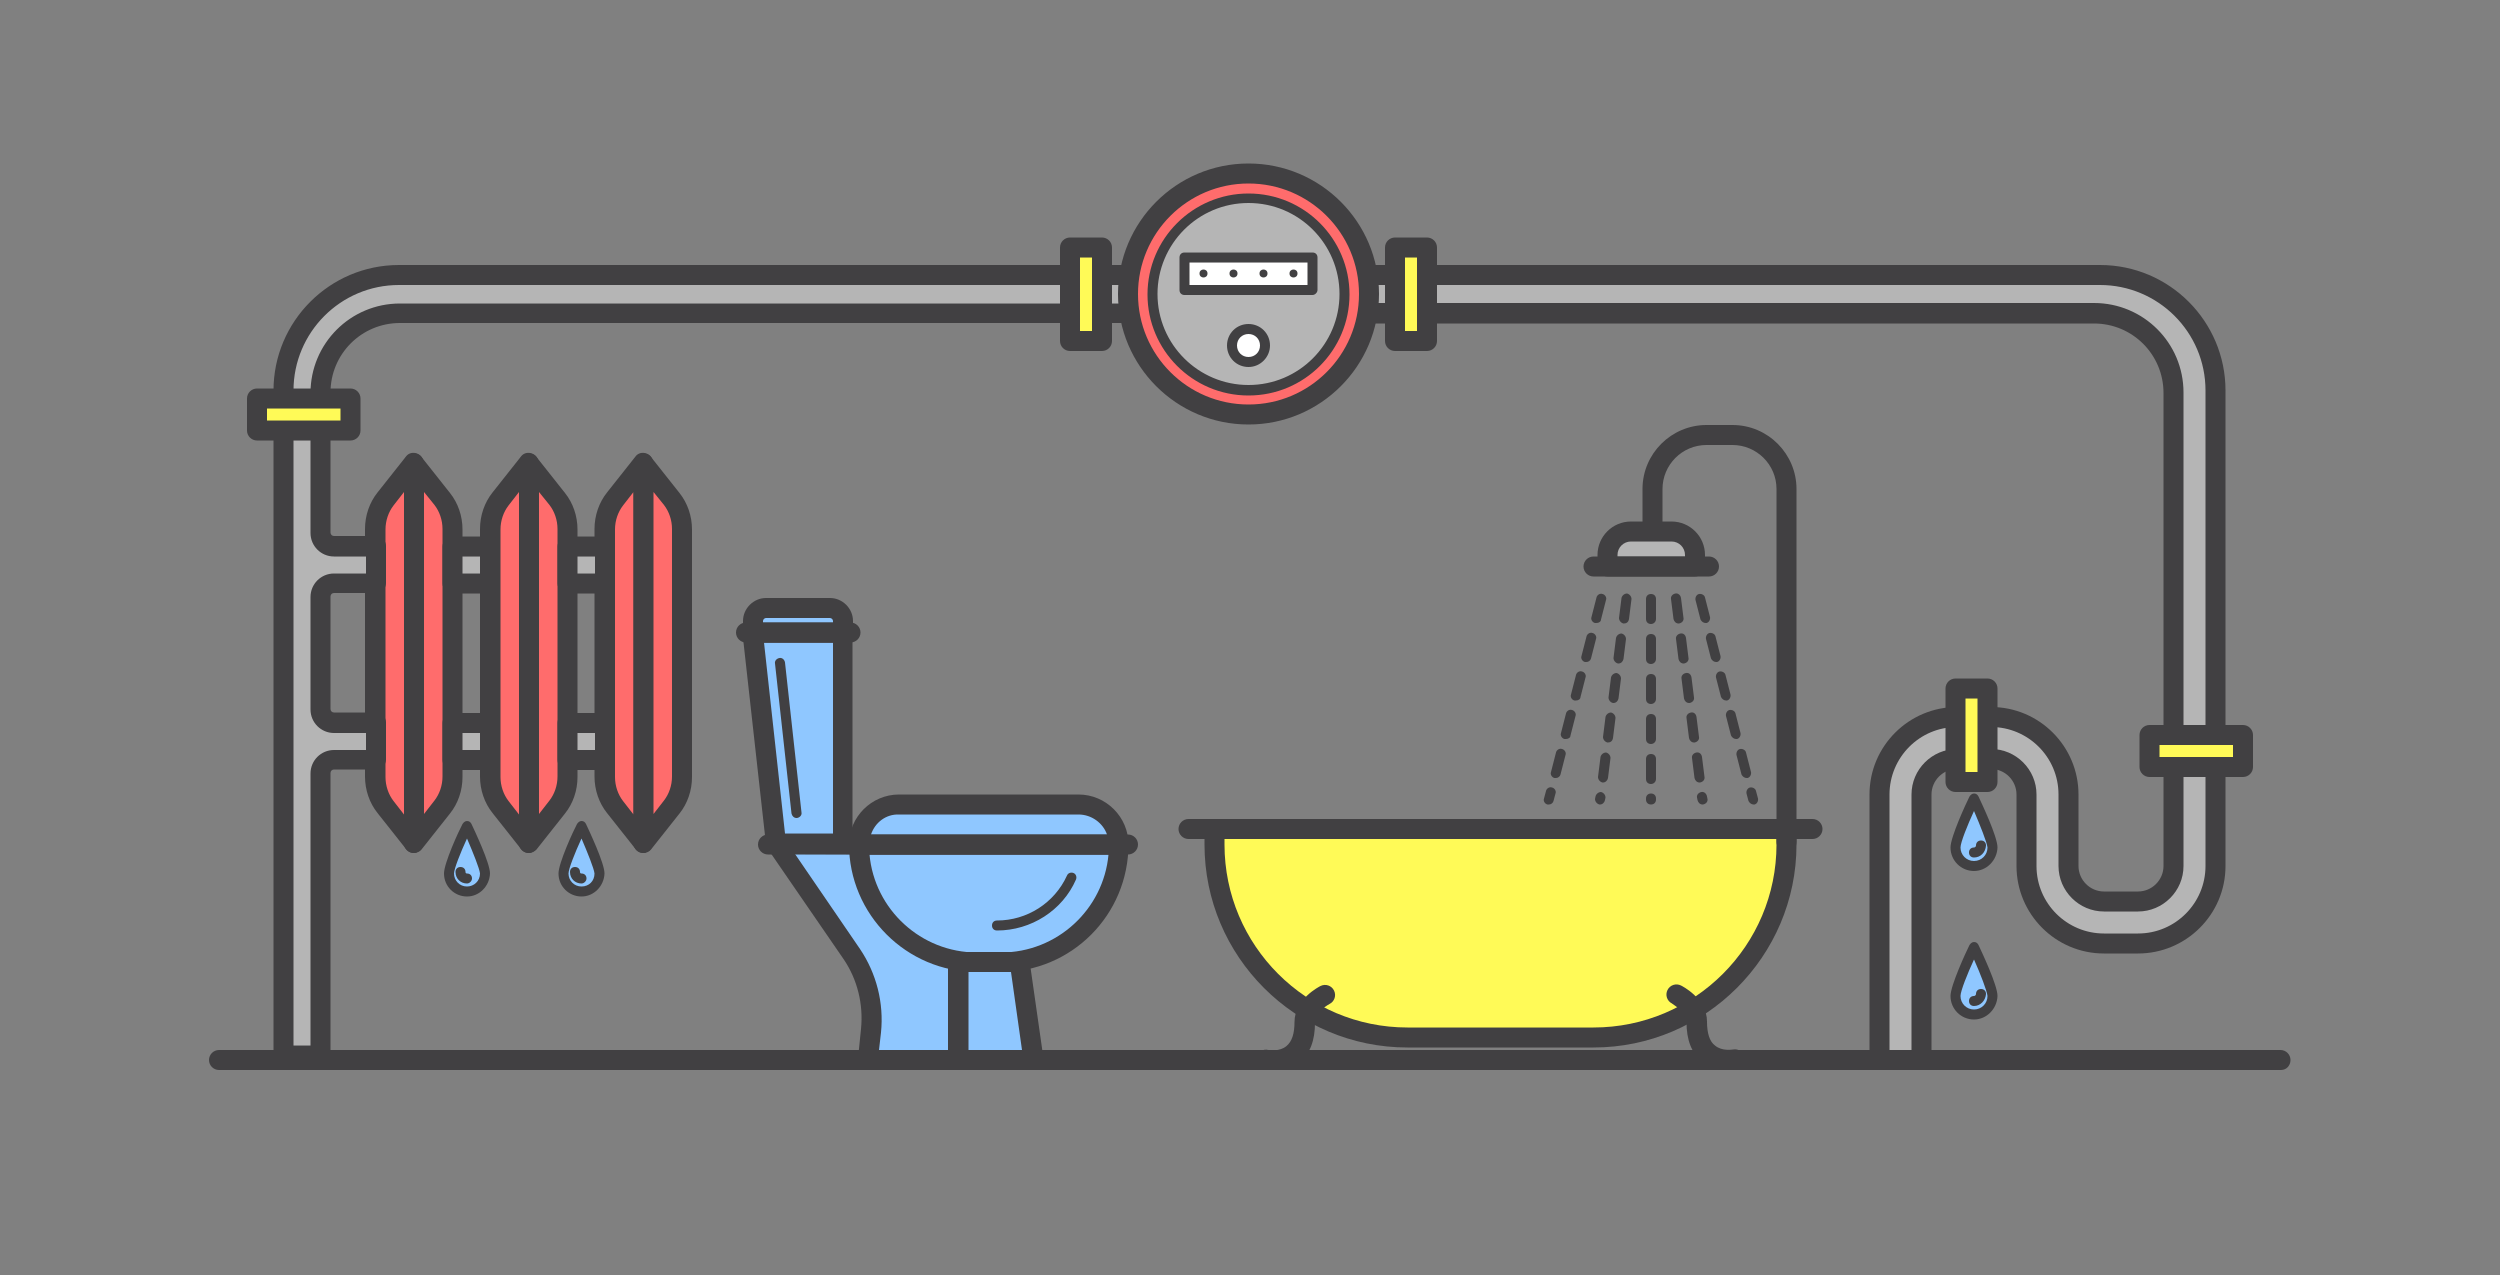 <?xml version="1.0" encoding="utf-8"?>
<!-- Generator: Adobe Illustrator 22.0.0, SVG Export Plug-In . SVG Version: 6.00 Build 0)  -->
<svg version="1.1" id="Layer_1" xmlns="http://www.w3.org/2000/svg" xmlns:xlink="http://www.w3.org/1999/xlink" x="0px" y="0px"
	 viewBox="0 0 500 255" style="enable-background:new 0 0 500 255;" xml:space="preserve">
<rect x="0" y="0" width="500" height="255" fill="#808080" stroke="none"/>
<style type="text/css">
	.st0{fill:#8FC7FF;}
	.st1{fill:#414042;}
	.st2{fill:#FFFA57;}
	.st3{fill:#B5B5B5;}
	.st4{fill:#FFFFFF;}
	.st5{fill:#FF6C6C;}
</style>
<g>
	<g>
		<g>
			<path class="st0" d="M155.3,168.7l15.2,22.1c3.1,4.5,4.4,9.9,3.8,15.3l-0.6,5.9h18.1v-43.1L155.3,168.7z"/>
			<path class="st1" d="M191.7,214h-18.1c-0.6,0-1.1-0.2-1.5-0.7c-0.4-0.4-0.6-1-0.5-1.6l0.6-5.9c0.5-4.9-0.7-9.9-3.5-14l-15.2-22.1
				c-0.4-0.6-0.5-1.4-0.1-2.1c0.3-0.7,1-1.1,1.8-1.1c0,0,0,0,0,0l36.4,0.1c1.1,0,2,0.9,2,2V212C193.7,213.1,192.8,214,191.7,214z
				 M175.8,210h13.8v-39.1l-30.6-0.1l13,19c3.3,4.9,4.8,10.8,4.2,16.7L175.8,210z"/>
		</g>
		<g>
			<path class="st0" d="M200.2,192.4h-4.8c-13,0-23.6-10.6-23.6-23.6l0,0h51.9l0,0C223.7,181.9,213.2,192.4,200.2,192.4z"/>
			<path class="st1" d="M200.2,194.4h-4.8c-14.1,0-25.6-11.5-25.6-25.6c0-1.1,0.9-2,2-2h51.9c1.1,0,2,0.9,2,2
				C225.7,183,214.3,194.4,200.2,194.4z M173.9,170.9c1,11,10.3,19.6,21.5,19.6h4.8c11.2,0,20.5-8.6,21.5-19.6H173.9z"/>
		</g>
		<g>
			<path class="st1" d="M199.4,186.1c-0.6,0-1-0.4-1-1c0-0.6,0.4-1,1-1c6,0,11.5-3.5,14-9c0.2-0.5,0.8-0.7,1.3-0.5
				c0.5,0.2,0.7,0.8,0.5,1.3C212.5,182.1,206.2,186.1,199.4,186.1z"/>
		</g>
		<g>
			<polygon class="st0" points="203.9,192.4 191.7,192.4 191.7,212 206.7,212 			"/>
			<path class="st1" d="M206.7,214h-15c-1.1,0-2-0.9-2-2v-19.6c0-1.1,0.9-2,2-2h12.2c1,0,1.8,0.7,2,1.7l2.8,19.6
				c0.1,0.6-0.1,1.2-0.5,1.6C207.8,213.7,207.3,214,206.7,214z M193.7,210h10.7l-2.2-15.6h-8.5V210z"/>
		</g>
		<g>
			<path class="st0" d="M215.7,160.8h-35.9c-4.4,0-8,3.6-8,8l0,0h51.9l0,0C223.7,164.4,220.1,160.8,215.7,160.8z"/>
			<path class="st1" d="M223.7,170.9h-51.9c-1.1,0-2-0.9-2-2c0-5.5,4.5-10,10-10h35.9c5.5,0,10,4.5,10,10
				C225.7,170,224.8,170.9,223.7,170.9z M174.2,166.9h47.2c-0.8-2.3-3.1-4-5.7-4h-35.9C177.2,162.8,175,164.5,174.2,166.9z"/>
		</g>
		<g>
			<path class="st1" d="M225.6,170.9h-72c-1.1,0-2-0.9-2-2c0-1.1,0.9-2,2-2h72c1.1,0,2,0.9,2,2C227.6,170,226.7,170.9,225.6,170.9z"
				/>
		</g>
		<g>
			<polygon class="st0" points="168.6,168.7 155.3,168.7 150.6,126.5 168.6,126.5 			"/>
			<path class="st1" d="M168.6,170.7h-13.4c-1,0-1.9-0.8-2-1.8l-4.7-42.2c-0.1-0.6,0.1-1.1,0.5-1.6c0.4-0.4,0.9-0.7,1.5-0.7h18
				c1.1,0,2,0.9,2,2v42.2C170.6,169.8,169.7,170.7,168.6,170.7z M157,166.7h9.6v-38.2h-13.8L157,166.7z"/>
		</g>
		<g>
			<path class="st1" d="M159.3,163.6c-0.5,0-0.9-0.4-1-0.9l-3.3-30c-0.1-0.5,0.3-1,0.9-1.1c0.5-0.1,1,0.3,1.1,0.9l3.3,30
				c0.1,0.5-0.3,1-0.9,1.1C159.4,163.6,159.3,163.6,159.3,163.6z"/>
		</g>
		<g>
			<path class="st0" d="M166,121.6h-12.8c-1.4,0-2.6,1.2-2.6,2.6v2.3h18v-2.3C168.6,122.8,167.4,121.6,166,121.6z"/>
			<path class="st1" d="M168.6,128.5h-18c-1.1,0-2-0.9-2-2v-2.3c0-2.5,2.1-4.6,4.6-4.6H166c2.5,0,4.6,2.1,4.6,4.6v2.3
				C170.6,127.6,169.7,128.5,168.6,128.5z M152.6,124.5h14v-0.3c0-0.3-0.3-0.6-0.6-0.6h-12.8c-0.3,0-0.6,0.3-0.6,0.6V124.5z"/>
		</g>
		<g>
			<path class="st1" d="M170.1,128.5h-20.9c-1.1,0-2-0.9-2-2s0.9-2,2-2h20.9c1.1,0,2,0.9,2,2S171.2,128.5,170.1,128.5z"/>
		</g>
	</g>
	<g>
		<g>
			<g>
				<path class="st2" d="M281.5,207.5h37.2c21.3,0,38.6-17.3,38.6-38.6v-3.1H242.9v3.1C242.9,190.2,260.2,207.5,281.5,207.5z"/>
				<path class="st1" d="M318.7,209.5h-37.2c-22.4,0-40.6-18.2-40.6-40.6v-3.1c0-1.1,0.9-2,2-2h114.4c1.1,0,2,0.9,2,2v3.1
					C359.3,191.3,341,209.5,318.7,209.5z M244.9,167.8v1.1c0,20.2,16.4,36.6,36.6,36.6h37.2c20.2,0,36.6-16.4,36.6-36.6v-1.1H244.9z
					"/>
			</g>
			<g>
				<g>
					<path class="st1" d="M254.5,214c-1,0-1.6-0.1-1.7-0.1c-1.1-0.2-1.8-1.3-1.5-2.4c0.2-1.1,1.3-1.8,2.4-1.5c0.1,0,2.2,0.4,3.6-0.8
						c1.1-0.9,1.6-2.5,1.6-4.8c0-4.6,5-7.1,5.2-7.2c1-0.5,2.2-0.1,2.7,0.9c0.5,1,0.1,2.2-0.9,2.7c0,0-2.9,1.5-2.9,3.7
						c0,3.6-1,6.3-3.1,7.9C258,213.7,256,214,254.5,214z"/>
				</g>
				<g>
					<path class="st1" d="M345.6,214c-1.4,0-3.5-0.3-5.2-1.7c-2.1-1.7-3.1-4.3-3.1-7.9c0-2.1-2.9-3.6-2.9-3.7
						c-1-0.5-1.4-1.7-0.9-2.7c0.5-1,1.7-1.4,2.7-0.9c0.2,0.1,5.2,2.6,5.2,7.2c0,2.3,0.5,4,1.6,4.8c1.4,1.2,3.5,0.8,3.6,0.8
						c1.1-0.2,2.1,0.5,2.4,1.5s-0.5,2.1-1.5,2.4C347.2,213.9,346.6,214,345.6,214z"/>
				</g>
			</g>
			<g>
				<path class="st1" d="M362.5,167.8H237.7c-1.1,0-2-0.9-2-2c0-1.1,0.9-2,2-2h124.8c1.1,0,2,0.9,2,2
					C364.5,166.9,363.6,167.8,362.5,167.8z"/>
			</g>
		</g>
		<g>
			<path class="st1" d="M357.3,170.4c-1.1,0-2-0.9-2-2V97.8c0-4.9-4-8.8-8.8-8.8h-5.2c-4.9,0-8.8,4-8.8,8.8v8.4c0,1.1-0.9,2-2,2
				c-1.1,0-2-0.9-2-2v-8.4c0-7.1,5.8-12.8,12.8-12.8h5.2c7.1,0,12.8,5.8,12.8,12.8v70.6C359.3,169.5,358.4,170.4,357.3,170.4z"/>
		</g>
		<g>
			<path class="st3" d="M321.5,113.3H339V111c0-2.6-2.1-4.7-4.7-4.7h-8.1c-2.6,0-4.7,2.1-4.7,4.7V113.3z"/>
			<path class="st1" d="M339,115.3h-17.5c-1.1,0-2-0.9-2-2V111c0-3.7,3-6.7,6.7-6.7h8.1c3.7,0,6.7,3,6.7,6.7v2.3
				C341,114.4,340.1,115.3,339,115.3z M323.5,111.3H337V111c0-1.5-1.2-2.7-2.7-2.7h-8.1c-1.5,0-2.7,1.2-2.7,2.7V111.3z"/>
		</g>
		<g>
			<path class="st1" d="M341.8,115.3h-23.1c-1.1,0-2-0.9-2-2s0.9-2,2-2h23.1c1.1,0,2,0.9,2,2S342.9,115.3,341.8,115.3z"/>
		</g>
		<g>
			<g>
				<g>
					<path class="st1" d="M350.7,160.9c-0.4,0-0.8-0.3-1-0.7l-0.4-1.5c-0.1-0.5,0.2-1.1,0.7-1.2c0.5-0.1,1.1,0.2,1.2,0.7l0.4,1.5
						c0.1,0.5-0.2,1.1-0.7,1.2C350.8,160.9,350.8,160.9,350.7,160.9z M349.3,155.6c-0.4,0-0.8-0.3-1-0.7l-1-3.9
						c-0.1-0.5,0.2-1.1,0.7-1.2c0.5-0.1,1.1,0.2,1.2,0.7l1,3.9c0.1,0.5-0.2,1.1-0.7,1.2C349.4,155.6,349.4,155.6,349.3,155.6z
						 M347.2,147.8c-0.4,0-0.8-0.3-1-0.7l-1-3.9c-0.1-0.5,0.2-1.1,0.7-1.2c0.5-0.1,1.1,0.2,1.2,0.7l1,3.9c0.1,0.5-0.2,1.1-0.7,1.2
						C347.4,147.8,347.3,147.8,347.2,147.8z M345.2,140.1c-0.4,0-0.8-0.3-1-0.7l-1-3.9c-0.1-0.5,0.2-1.1,0.7-1.2
						c0.5-0.1,1.1,0.2,1.2,0.7l1,3.9c0.1,0.5-0.2,1.1-0.7,1.2C345.4,140.1,345.3,140.1,345.2,140.1z M343.2,132.4
						c-0.4,0-0.8-0.3-1-0.7l-1-3.9c-0.1-0.5,0.2-1.1,0.7-1.2c0.5-0.1,1.1,0.2,1.2,0.7l1,3.9c0.1,0.5-0.2,1.1-0.7,1.2
						C343.3,132.4,343.3,132.4,343.2,132.4z M341.1,124.6c-0.4,0-0.8-0.3-1-0.7l-1-3.9c-0.1-0.5,0.2-1.1,0.7-1.2
						c0.5-0.1,1.1,0.2,1.2,0.7l1,3.9c0.1,0.5-0.2,1.1-0.7,1.2C341.3,124.6,341.2,124.6,341.1,124.6z"/>
				</g>
			</g>
			<g>
				<path class="st1" d="M340.5,160.9c-0.5,0-0.9-0.4-1-0.9l-0.1-0.5c-0.1-0.5,0.3-1,0.9-1.1c0.5-0.1,1,0.3,1.1,0.9l0.1,0.5
					c0.1,0.5-0.3,1-0.9,1.1C340.5,160.9,340.5,160.9,340.5,160.9z M339.9,156.5c-0.5,0-0.9-0.4-1-0.9l-0.5-4c-0.1-0.5,0.3-1,0.9-1.1
					c0.6-0.1,1,0.3,1.1,0.9l0.5,4c0.1,0.5-0.3,1-0.9,1.1C340,156.5,339.9,156.5,339.9,156.5z M338.8,148.5c-0.5,0-0.9-0.4-1-0.9
					l-0.5-4c-0.1-0.5,0.3-1,0.9-1.1c0.6-0.1,1,0.3,1.1,0.9l0.5,4c0.1,0.5-0.3,1-0.9,1.1C338.9,148.5,338.9,148.5,338.8,148.5z
					 M337.8,140.6c-0.5,0-0.9-0.4-1-0.9l-0.5-4c-0.1-0.5,0.3-1,0.9-1.1c0.6-0.1,1,0.3,1.1,0.9l0.5,4c0.1,0.5-0.3,1-0.9,1.1
					C337.9,140.6,337.8,140.6,337.8,140.6z M336.7,132.7c-0.5,0-0.9-0.4-1-0.9l-0.5-4c-0.1-0.5,0.3-1,0.9-1.1c0.6-0.1,1,0.3,1.1,0.9
					l0.5,4c0.1,0.5-0.3,1-0.9,1.1C336.8,132.7,336.8,132.7,336.7,132.7z M335.7,124.7c-0.5,0-0.9-0.4-1-0.9l-0.5-4
					c-0.1-0.5,0.3-1,0.9-1.1c0.5-0.1,1,0.3,1.1,0.9l0.5,4c0.1,0.5-0.3,1-0.9,1.1C335.8,124.7,335.7,124.7,335.7,124.7z"/>
			</g>
			<g>
				<path class="st1" d="M330.2,160.9c-0.6,0-1-0.4-1-1v-0.2c0-0.6,0.4-1,1-1c0.6,0,1,0.4,1,1v0.2
					C331.2,160.5,330.8,160.9,330.2,160.9z M330.2,156.8c-0.6,0-1-0.4-1-1v-4c0-0.6,0.4-1,1-1c0.6,0,1,0.4,1,1v4
					C331.2,156.3,330.8,156.8,330.2,156.8z M330.2,148.8c-0.6,0-1-0.4-1-1v-4c0-0.6,0.4-1,1-1c0.6,0,1,0.4,1,1v4
					C331.2,148.3,330.8,148.8,330.2,148.8z M330.2,140.8c-0.6,0-1-0.4-1-1v-4c0-0.6,0.4-1,1-1c0.6,0,1,0.4,1,1v4
					C331.2,140.3,330.8,140.8,330.2,140.8z M330.2,132.8c-0.6,0-1-0.4-1-1v-4c0-0.6,0.4-1,1-1c0.6,0,1,0.4,1,1v4
					C331.2,132.3,330.8,132.8,330.2,132.8z M330.2,124.8c-0.6,0-1-0.4-1-1v-4c0-0.6,0.4-1,1-1c0.6,0,1,0.4,1,1v4
					C331.2,124.3,330.8,124.8,330.2,124.8z"/>
			</g>
			<g>
				<path class="st1" d="M320,160.9c0,0-0.1,0-0.1,0c-0.5-0.1-0.9-0.6-0.9-1.1l0.1-0.5c0.1-0.5,0.6-0.9,1.1-0.9
					c0.5,0.1,0.9,0.6,0.9,1.1L321,160C320.9,160.5,320.5,160.9,320,160.9z M320.6,156.5c0,0-0.1,0-0.1,0c-0.5-0.1-0.9-0.6-0.9-1.1
					l0.5-4c0.1-0.5,0.6-0.9,1.1-0.9c0.5,0.1,0.9,0.6,0.9,1.1l-0.5,4C321.5,156.1,321.1,156.5,320.6,156.5z M321.6,148.5
					c0,0-0.1,0-0.1,0c-0.5-0.1-0.9-0.6-0.9-1.1l0.5-4c0.1-0.5,0.6-0.9,1.1-0.9c0.5,0.1,0.9,0.6,0.9,1.1l-0.5,4
					C322.5,148.2,322.1,148.5,321.6,148.5z M322.7,140.6c0,0-0.1,0-0.1,0c-0.5-0.1-0.9-0.6-0.9-1.1l0.5-4c0.1-0.5,0.6-0.9,1.1-0.9
					c0.5,0.1,0.9,0.6,0.9,1.1l-0.5,4C323.6,140.2,323.2,140.6,322.7,140.6z M323.7,132.7c0,0-0.1,0-0.1,0c-0.5-0.1-0.9-0.6-0.9-1.1
					l0.5-4c0.1-0.5,0.6-0.9,1.1-0.9c0.5,0.1,0.9,0.6,0.9,1.1l-0.5,4C324.6,132.3,324.2,132.7,323.7,132.7z M324.8,124.7
					c0,0-0.1,0-0.1,0c-0.5-0.1-0.9-0.6-0.9-1.1l0.5-4c0.1-0.5,0.6-0.9,1.1-0.9c0.5,0.1,0.9,0.6,0.9,1.1l-0.5,4
					C325.7,124.4,325.3,124.7,324.8,124.7z"/>
			</g>
			<g>
				<g>
					<path class="st1" d="M309.8,160.9c-0.1,0-0.2,0-0.3,0c-0.5-0.1-0.9-0.7-0.7-1.2l0.4-1.5c0.1-0.5,0.7-0.9,1.2-0.7
						c0.5,0.1,0.9,0.7,0.7,1.2l-0.4,1.5C310.6,160.6,310.2,160.9,309.8,160.9z M311.2,155.6c-0.1,0-0.2,0-0.3,0
						c-0.5-0.1-0.9-0.7-0.7-1.2l1-3.9c0.1-0.5,0.7-0.9,1.2-0.7c0.5,0.1,0.9,0.7,0.7,1.2l-1,3.9C312,155.3,311.6,155.6,311.2,155.6z
						 M313.2,147.8c-0.1,0-0.2,0-0.3,0c-0.5-0.1-0.9-0.7-0.7-1.2l1-3.9c0.1-0.5,0.7-0.9,1.2-0.7c0.5,0.1,0.9,0.7,0.7,1.2l-1,3.9
						C314.1,147.5,313.7,147.8,313.2,147.8z M315.2,140.1c-0.1,0-0.2,0-0.3,0c-0.5-0.1-0.9-0.7-0.7-1.2l1-3.9
						c0.1-0.5,0.7-0.9,1.2-0.7c0.5,0.1,0.9,0.7,0.7,1.2l-1,3.9C316.1,139.8,315.7,140.1,315.2,140.1z M317.3,132.4
						c-0.1,0-0.2,0-0.3,0c-0.5-0.1-0.9-0.7-0.7-1.2l1-3.9c0.1-0.5,0.7-0.9,1.2-0.7c0.5,0.1,0.9,0.7,0.7,1.2l-1,3.9
						C318.1,132.1,317.7,132.4,317.3,132.4z M319.3,124.6c-0.1,0-0.2,0-0.3,0c-0.5-0.1-0.9-0.7-0.7-1.2l1-3.9
						c0.1-0.5,0.7-0.9,1.2-0.7c0.5,0.1,0.9,0.7,0.7,1.2l-1,3.9C320.2,124.3,319.8,124.6,319.3,124.6z"/>
				</g>
			</g>
		</g>
	</g>
	<g>
		<g>
			<path class="st0" d="M119.8,174.7c0,2-1.6,3.6-3.6,3.6s-3.6-1.6-3.6-3.6c0-2,3.6-9.4,3.6-9.4S119.8,172.7,119.8,174.7z"/>
			<path class="st1" d="M116.3,179.3c-2.5,0-4.6-2-4.6-4.6c0-2.1,3-8.6,3.7-9.9c0.2-0.3,0.5-0.6,0.9-0.6c0.4,0,0.7,0.2,0.9,0.6
				c0.6,1.3,3.7,7.8,3.7,9.9C120.8,177.2,118.8,179.3,116.3,179.3z M116.3,167.7c-1.3,2.8-2.6,6.1-2.6,7c0,1.4,1.1,2.6,2.6,2.6
				s2.6-1.1,2.6-2.6C118.8,173.7,117.5,170.5,116.3,167.7z"/>
		</g>
		<g>
			<path class="st4" d="M116.3,175.7c-0.7,0-1.3-0.6-1.3-1.3"/>
			<path class="st1" d="M116.3,176.7c-1.3,0-2.3-1-2.3-2.3c0-0.6,0.4-1,1-1c0.6,0,1,0.4,1,1c0,0.2,0.1,0.3,0.3,0.3c0.6,0,1,0.4,1,1
				C117.3,176.2,116.8,176.7,116.3,176.7z"/>
		</g>
	</g>
	<g>
		<g>
			<path class="st0" d="M96.9,174.7c0,2-1.6,3.6-3.6,3.6c-2,0-3.6-1.6-3.6-3.6c0-2,3.6-9.4,3.6-9.4S96.9,172.7,96.9,174.7z"/>
			<path class="st1" d="M93.4,179.3c-2.5,0-4.6-2-4.6-4.6c0-2.1,3-8.6,3.7-9.9c0.2-0.3,0.5-0.6,0.9-0.6c0.4,0,0.7,0.2,0.9,0.6
				c0.6,1.3,3.7,7.8,3.7,9.9C97.9,177.2,95.9,179.3,93.4,179.3z M93.4,167.7c-1.3,2.8-2.6,6.1-2.6,7c0,1.4,1.1,2.6,2.6,2.6
				c1.4,0,2.6-1.1,2.6-2.6C95.9,173.7,94.6,170.5,93.4,167.7z"/>
		</g>
		<g>
			<path class="st4" d="M93.4,175.7c-0.7,0-1.3-0.6-1.3-1.3"/>
			<path class="st1" d="M93.4,176.7c-1.3,0-2.3-1-2.3-2.3c0-0.6,0.4-1,1-1c0.6,0,1,0.4,1,1c0,0.2,0.1,0.3,0.3,0.3c0.6,0,1,0.4,1,1
				C94.4,176.2,93.9,176.7,93.4,176.7z"/>
		</g>
	</g>
	<g>
		<g>
			<path class="st5" d="M82.8,168.6l-5.7-7.2c-1.3-1.7-2-3.8-2-6v-49.5c0-2.2,0.7-4.4,2-6l5.7-7.2V168.6z"/>
			<path class="st1" d="M82.8,170.6c-0.6,0-1.2-0.3-1.6-0.8l-5.7-7.2c-1.6-2-2.5-4.6-2.5-7.3v-49.5c0-2.7,0.9-5.3,2.5-7.3l5.7-7.2
				c0.5-0.7,1.4-0.9,2.2-0.6c0.8,0.3,1.3,1,1.3,1.9v75.9c0,0.9-0.5,1.6-1.3,1.9C83.3,170.6,83,170.6,82.8,170.6z M80.8,98.4
				l-2.1,2.7c-1,1.3-1.6,3-1.6,4.8v49.5c0,1.8,0.6,3.5,1.6,4.8l2.1,2.7V98.4z"/>
		</g>
		<g>
			<path class="st5" d="M82.8,168.6l5.7-7.2c1.3-1.7,2-3.8,2-6v-49.5c0-2.2-0.7-4.4-2-6l-5.7-7.2V168.6z"/>
			<path class="st1" d="M82.8,170.6c-0.2,0-0.4,0-0.7-0.1c-0.8-0.3-1.3-1-1.3-1.9V92.7c0-0.9,0.5-1.6,1.3-1.9c0.8-0.3,1.7,0,2.2,0.6
				l5.7,7.2c1.6,2,2.5,4.6,2.5,7.3v49.5c0,2.7-0.9,5.3-2.5,7.3l-5.7,7.2C84,170.3,83.4,170.6,82.8,170.6z M84.8,98.4v64.4l2.1-2.7
				c1-1.3,1.6-3,1.6-4.8v-49.5c0-1.8-0.6-3.5-1.6-4.8L84.8,98.4z"/>
		</g>
	</g>
	<g>
		<g>
			<path class="st5" d="M105.8,168.6l-5.7-7.2c-1.3-1.7-2-3.8-2-6v-49.5c0-2.2,0.7-4.4,2-6l5.7-7.2V168.6z"/>
			<path class="st1" d="M105.8,170.6c-0.6,0-1.2-0.3-1.6-0.8l-5.7-7.2c-1.6-2-2.5-4.6-2.5-7.3v-49.5c0-2.7,0.9-5.3,2.5-7.3l5.7-7.2
				c0.5-0.7,1.4-0.9,2.2-0.6c0.8,0.3,1.3,1,1.3,1.9v75.9c0,0.9-0.5,1.6-1.3,1.9C106.2,170.6,106,170.6,105.8,170.6z M103.8,98.4
				l-2.1,2.7c-1,1.3-1.6,3-1.6,4.8v49.5c0,1.8,0.6,3.5,1.6,4.8l2.1,2.7V98.4z"/>
		</g>
		<g>
			<path class="st5" d="M105.8,168.6l5.7-7.2c1.3-1.7,2-3.8,2-6v-49.5c0-2.2-0.7-4.4-2-6l-5.7-7.2V168.6z"/>
			<path class="st1" d="M105.8,170.6c-0.2,0-0.4,0-0.7-0.1c-0.8-0.3-1.3-1-1.3-1.9V92.7c0-0.9,0.5-1.6,1.3-1.9
				c0.8-0.3,1.7,0,2.2,0.6l5.7,7.2c1.6,2,2.5,4.6,2.5,7.3v49.5c0,2.7-0.9,5.3-2.5,7.3l-5.7,7.2C106.9,170.3,106.4,170.6,105.8,170.6
				z M107.8,98.4v64.4l2.1-2.7c1-1.3,1.6-3,1.6-4.8v-49.5c0-1.8-0.6-3.5-1.6-4.8L107.8,98.4z"/>
		</g>
	</g>
	<g>
		<g>
			<path class="st5" d="M128.7,168.6l-5.7-7.2c-1.3-1.7-2-3.8-2-6v-49.5c0-2.2,0.7-4.4,2-6l5.7-7.2V168.6z"/>
			<path class="st1" d="M128.7,170.6c-0.6,0-1.2-0.3-1.6-0.8l-5.7-7.2c-1.6-2-2.5-4.6-2.5-7.3v-49.5c0-2.7,0.9-5.3,2.5-7.3l5.7-7.2
				c0.5-0.7,1.4-0.9,2.2-0.6c0.8,0.3,1.3,1,1.3,1.9v75.9c0,0.9-0.5,1.6-1.3,1.9C129.1,170.6,128.9,170.6,128.7,170.6z M126.7,98.4
				l-2.1,2.7c-1,1.3-1.6,3-1.6,4.8v49.5c0,1.8,0.6,3.5,1.6,4.8l2.1,2.7V98.4z"/>
		</g>
		<g>
			<path class="st5" d="M128.7,168.6l5.7-7.2c1.3-1.7,2-3.8,2-6v-49.5c0-2.2-0.7-4.4-2-6l-5.7-7.2V168.6z"/>
			<path class="st1" d="M128.7,170.6c-0.2,0-0.4,0-0.7-0.1c-0.8-0.3-1.3-1-1.3-1.9V92.7c0-0.9,0.5-1.6,1.3-1.9
				c0.8-0.3,1.7,0,2.2,0.6l5.7,7.2c1.6,2,2.5,4.6,2.5,7.3v49.5c0,2.7-0.9,5.3-2.5,7.3l-5.7,7.2C129.9,170.3,129.3,170.6,128.7,170.6
				z M130.7,98.4v64.4l2.1-2.7c1-1.3,1.6-3,1.6-4.8v-49.5c0-1.8-0.6-3.5-1.6-4.8L130.7,98.4z"/>
		</g>
	</g>
	<g>
		<path class="st3" d="M272.4,55v7.6h146.4c8.8,0,15.9,7.1,15.9,15.9v94.7c0,3.9-3.2,7.1-7.1,7.1h-6.8c-3.9,0-7.1-3.2-7.1-7.1v-14.3
			c0-8.6-7-15.5-15.5-15.5h-6.8c-8.6,0-15.5,7-15.5,15.5V212h8.4v-53.1c0-3.9,3.2-7.1,7.1-7.1h6.8c3.9,0,7.1,3.2,7.1,7.1v14.3
			c0,8.6,7,15.5,15.5,15.5h6.8c8.6,0,15.5-7,15.5-15.5V78.1c0-12.8-10.4-23.1-23.1-23.1H272.4z"/>
		<path class="st1" d="M384.3,214h-8.4c-1.1,0-2-0.9-2-2v-53.1c0-9.7,7.9-17.5,17.5-17.5h6.8c9.7,0,17.5,7.9,17.5,17.5v14.3
			c0,2.8,2.3,5.1,5.1,5.1h6.8c2.8,0,5.1-2.3,5.1-5.1V78.6c0-7.7-6.2-13.9-13.9-13.9H272.4c-1.1,0-2-0.9-2-2V55c0-1.1,0.9-2,2-2H420
			c13.9,0,25.1,11.3,25.1,25.1v95.1c0,9.7-7.9,17.5-17.5,17.5h-6.8c-9.7,0-17.5-7.9-17.5-17.5v-14.3c0-2.8-2.3-5.1-5.1-5.1h-6.8
			c-2.8,0-5.1,2.3-5.1,5.1V212C386.3,213.1,385.5,214,384.3,214z M377.9,210h4.4v-51.1c0-5,4.1-9.1,9.1-9.1h6.8c5,0,9.1,4.1,9.1,9.1
			v14.3c0,7.5,6.1,13.5,13.5,13.5h6.8c7.5,0,13.5-6.1,13.5-13.5V78.1c0-11.7-9.5-21.1-21.1-21.1H274.4v3.6h144.4
			c9.9,0,17.9,8,17.9,17.9v94.7c0,5-4.1,9.1-9.1,9.1h-6.8c-5,0-9.1-4.1-9.1-9.1v-14.3c0-7.5-6.1-13.5-13.5-13.5h-6.8
			c-7.5,0-13.5,6.1-13.5,13.5V210z"/>
	</g>
	<g>
		<g>
			
				<rect x="90.6" y="109.2" transform="matrix(-1.836970e-16 1 -1 -1.836970e-16 207.282 18.699)" class="st3" width="7.4" height="7.5"/>
			<path class="st1" d="M98,118.7h-7.5c-1.1,0-2-0.9-2-2v-7.4c0-1.1,0.9-2,2-2H98c1.1,0,2,0.9,2,2v7.4
				C100,117.8,99.1,118.7,98,118.7z M92.5,114.7H96v-3.4h-3.5V114.7z"/>
		</g>
		<g>
			
				<rect x="90.6" y="144.5" transform="matrix(-1.836970e-16 1 -1 -1.836970e-16 242.575 53.993)" class="st3" width="7.4" height="7.5"/>
			<path class="st1" d="M98,154h-7.5c-1.1,0-2-0.9-2-2v-7.4c0-1.1,0.9-2,2-2H98c1.1,0,2,0.9,2,2v7.4C100,153.1,99.1,154,98,154z
				 M92.5,150H96v-3.4h-3.5V150z"/>
		</g>
	</g>
	<g>
		<g>
			
				<rect x="113.5" y="109.2" transform="matrix(-1.836970e-16 1 -1 -1.836970e-16 230.208 -4.227)" class="st3" width="7.4" height="7.5"/>
			<path class="st1" d="M121,118.7h-7.5c-1.1,0-2-0.9-2-2v-7.4c0-1.1,0.9-2,2-2h7.5c1.1,0,2,0.9,2,2v7.4
				C123,117.8,122.1,118.7,121,118.7z M115.5,114.7h3.5v-3.4h-3.5V114.7z"/>
		</g>
		<g>
			
				<rect x="113.5" y="144.5" transform="matrix(-1.836970e-16 1 -1 -1.836970e-16 265.501 31.067)" class="st3" width="7.4" height="7.5"/>
			<path class="st1" d="M121,154h-7.5c-1.1,0-2-0.9-2-2v-7.4c0-1.1,0.9-2,2-2h7.5c1.1,0,2,0.9,2,2v7.4C123,153.1,122.1,154,121,154z
				 M115.5,150h3.5v-3.4h-3.5V150z"/>
		</g>
	</g>
	<g>
		<g>
			<g>
				<path class="st0" d="M391.1,169.6c0,2,1.6,3.7,3.7,3.7c2,0,3.7-1.6,3.7-3.7c0-2-3.7-9.7-3.7-9.7S391.1,167.5,391.1,169.6z"/>
				<path class="st1" d="M394.8,174.2c-2.6,0-4.7-2.1-4.7-4.7c0-2.1,3.1-8.8,3.8-10.2c0.2-0.3,0.5-0.6,0.9-0.6
					c0.4,0,0.7,0.2,0.9,0.6c0.6,1.3,3.8,8,3.8,10.2C399.4,172.1,397.3,174.2,394.8,174.2z M394.8,162.2c-1.3,2.8-2.7,6.3-2.7,7.3
					c0,1.5,1.2,2.7,2.7,2.7s2.7-1.2,2.7-2.7C397.4,168.5,396,165,394.8,162.2z"/>
			</g>
			<g>
				<path class="st4" d="M394.8,170.5c0.8,0,1.4-0.6,1.4-1.4"/>
				<path class="st1" d="M394.8,171.5c-0.6,0-1-0.4-1-1c0-0.6,0.4-1,1-1c0.2,0,0.4-0.2,0.4-0.4c0-0.6,0.4-1,1-1s1,0.4,1,1
					C397.1,170.5,396.1,171.5,394.8,171.5z"/>
			</g>
		</g>
		<g>
			<g>
				<path class="st0" d="M391.1,199.2c0,2,1.6,3.7,3.7,3.7c2,0,3.7-1.6,3.7-3.7s-3.7-9.7-3.7-9.7S391.1,197.2,391.1,199.2z"/>
				<path class="st1" d="M394.8,203.9c-2.6,0-4.7-2.1-4.7-4.7c0-2.1,3.1-8.8,3.8-10.2c0.2-0.3,0.5-0.6,0.9-0.6
					c0.4,0,0.7,0.2,0.9,0.6c0.6,1.3,3.8,8,3.8,10.2C399.4,201.8,397.3,203.9,394.8,203.9z M394.8,191.9c-1.3,2.8-2.7,6.3-2.7,7.3
					c0,1.5,1.2,2.7,2.7,2.7s2.7-1.2,2.7-2.7C397.4,198.2,396.1,194.8,394.8,191.9z"/>
			</g>
			<g>
				<path class="st4" d="M394.8,200.2c0.8,0,1.4-0.6,1.4-1.4"/>
				<path class="st1" d="M394.8,201.2c-0.6,0-1-0.4-1-1c0-0.6,0.4-1,1-1c0.2,0,0.4-0.2,0.4-0.4c0-0.6,0.4-1,1-1s1,0.4,1,1
					C397.1,200.1,396.1,201.2,394.8,201.2z"/>
			</g>
		</g>
	</g>
	<g>
		<path class="st3" d="M227,62.6V55H79.8C67,55,56.7,65.4,56.7,78.1v132.9h7.4v-56.4c0-1.5,1.2-2.7,2.7-2.7h8.4v-7.4h-8.4
			c-1.5,0-2.7-1.2-2.7-2.7v-22.5c0-1.5,1.2-2.7,2.7-2.7h8.4v-7.4h-8.4c-1.5,0-2.7-1.2-2.7-2.7v-28c0-8.8,7.1-15.9,15.9-15.9H227z"/>
		<path class="st1" d="M64.1,213.1h-7.4c-1.1,0-2-0.9-2-2V78.1C54.7,64.3,65.9,53,79.8,53H227c1.1,0,2,0.9,2,2v7.6c0,1.1-0.9,2-2,2
			H80c-7.7,0-13.9,6.2-13.9,13.9v28c0,0.4,0.3,0.7,0.7,0.7h8.4c1.1,0,2,0.9,2,2v7.4c0,1.1-0.9,2-2,2h-8.4c-0.4,0-0.7,0.3-0.7,0.7
			v22.5c0,0.4,0.3,0.7,0.7,0.7h8.4c1.1,0,2,0.9,2,2v7.4c0,1.1-0.9,2-2,2h-8.4c-0.4,0-0.7,0.3-0.7,0.7v56.4
			C66.1,212.2,65.2,213.1,64.1,213.1z M58.7,209.1h3.4v-54.4c0-2.6,2.1-4.7,4.7-4.7h6.4v-3.4h-6.4c-2.6,0-4.7-2.1-4.7-4.7v-22.5
			c0-2.6,2.1-4.7,4.7-4.7h6.4v-3.4h-6.4c-2.6,0-4.7-2.1-4.7-4.7v-28c0-9.9,8-17.9,17.9-17.9h145V57H79.8c-11.7,0-21.1,9.5-21.1,21.1
			V209.1z"/>
	</g>
	<g>
		<circle class="st5" cx="249.7" cy="58.8" r="24.1"/>
		<path class="st1" d="M249.7,84.9c-14.4,0-26.1-11.7-26.1-26.1c0-14.4,11.7-26.1,26.1-26.1c14.4,0,26.1,11.7,26.1,26.1
			C275.8,73.2,264.1,84.9,249.7,84.9z M249.7,36.7c-12.2,0-22.1,9.9-22.1,22.1s9.9,22.1,22.1,22.1c12.2,0,22.1-9.9,22.1-22.1
			S261.9,36.7,249.7,36.7z"/>
	</g>
	<g>
		<circle class="st3" cx="249.7" cy="58.8" r="19.2"/>
		<path class="st1" d="M249.7,79.1c-11.2,0-20.2-9.1-20.2-20.2c0-11.2,9.1-20.2,20.2-20.2c11.2,0,20.2,9.1,20.2,20.2
			C269.9,70,260.9,79.1,249.7,79.1z M249.7,40.6c-10.1,0-18.2,8.2-18.2,18.2c0,10.1,8.2,18.2,18.2,18.2c10.1,0,18.2-8.2,18.2-18.2
			C267.9,48.8,259.8,40.6,249.7,40.6z"/>
	</g>
	<g>
		<circle class="st4" cx="249.7" cy="69.1" r="3.3"/>
		<path class="st1" d="M249.7,73.4c-2.4,0-4.3-1.9-4.3-4.3c0-2.4,1.9-4.3,4.3-4.3c2.4,0,4.3,1.9,4.3,4.3
			C254,71.4,252.1,73.4,249.7,73.4z M249.7,66.8c-1.3,0-2.3,1-2.3,2.3c0,1.3,1,2.3,2.3,2.3c1.3,0,2.3-1,2.3-2.3
			C252,67.8,251,66.8,249.7,66.8z"/>
	</g>
	<g>
		<rect x="236.9" y="51.5" class="st4" width="25.6" height="6.5"/>
		<path class="st1" d="M262.5,59h-25.6c-0.6,0-1-0.4-1-1v-6.5c0-0.6,0.4-1,1-1h25.6c0.6,0,1,0.4,1,1V58C263.5,58.5,263,59,262.5,59z
			 M237.9,57h23.6v-4.5h-23.6V57z"/>
	</g>
	<g>
		<g>
			<circle class="st1" cx="240.7" cy="54.7" r="0.8"/>
		</g>
		<g>
			<circle class="st1" cx="246.7" cy="54.7" r="0.8"/>
		</g>
		<g>
			<circle class="st1" cx="252.7" cy="54.7" r="0.8"/>
		</g>
		<g>
			<circle class="st1" cx="258.7" cy="54.7" r="0.8"/>
		</g>
	</g>
	<g>
		<rect x="214" y="49.5" class="st2" width="6.4" height="18.7"/>
		<path class="st1" d="M220.4,70.2H214c-1.1,0-2-0.9-2-2V49.5c0-1.1,0.9-2,2-2h6.4c1.1,0,2,0.9,2,2v18.7
			C222.4,69.3,221.5,70.2,220.4,70.2z M216,66.2h2.4V51.5H216V66.2z"/>
	</g>
	<g>
		
			<rect x="279" y="49.5" transform="matrix(-1 -1.224647e-16 1.224647e-16 -1 564.408 117.638)" class="st2" width="6.4" height="18.7"/>
		<path class="st1" d="M285.4,70.2H279c-1.1,0-2-0.9-2-2V49.5c0-1.1,0.9-2,2-2h6.4c1.1,0,2,0.9,2,2v18.7
			C287.4,69.3,286.5,70.2,285.4,70.2z M281,66.2h2.4V51.5H281V66.2z"/>
	</g>
	<g>
		<rect x="391.1" y="137.7" class="st2" width="6.4" height="18.7"/>
		<path class="st1" d="M397.5,158.4h-6.4c-1.1,0-2-0.9-2-2v-18.7c0-1.1,0.9-2,2-2h6.4c1.1,0,2,0.9,2,2v18.7
			C399.5,157.5,398.6,158.4,397.5,158.4z M393.1,154.4h2.4v-14.7h-2.4V154.4z"/>
	</g>
	<g>
		
			<rect x="436.1" y="140.9" transform="matrix(6.123234e-17 -1 1 6.123234e-17 289.047 589.491)" class="st2" width="6.4" height="18.7"/>
		<path class="st1" d="M448.6,155.4h-18.7c-1.1,0-2-0.9-2-2V147c0-1.1,0.9-2,2-2h18.7c1.1,0,2,0.9,2,2v6.4
			C450.6,154.5,449.7,155.4,448.6,155.4z M431.9,151.4h14.7V149h-14.7V151.4z"/>
	</g>
	<g>
		
			<rect x="57.5" y="73.6" transform="matrix(6.123234e-17 -1 1 6.123234e-17 -22.206 143.667)" class="st2" width="6.4" height="18.7"/>
		<path class="st1" d="M70.1,88.1H51.4c-1.1,0-2-0.9-2-2v-6.4c0-1.1,0.9-2,2-2h18.7c1.1,0,2,0.9,2,2v6.4
			C72.1,87.2,71.2,88.1,70.1,88.1z M53.4,84.1h14.7v-2.4H53.4V84.1z"/>
	</g>
	<g>
		<path class="st1" d="M456.2,214H43.8c-1.1,0-2-0.9-2-2s0.9-2,2-2h412.3c1.1,0,2,0.9,2,2S457.3,214,456.2,214z"/>
	</g>
</g>
</svg>
